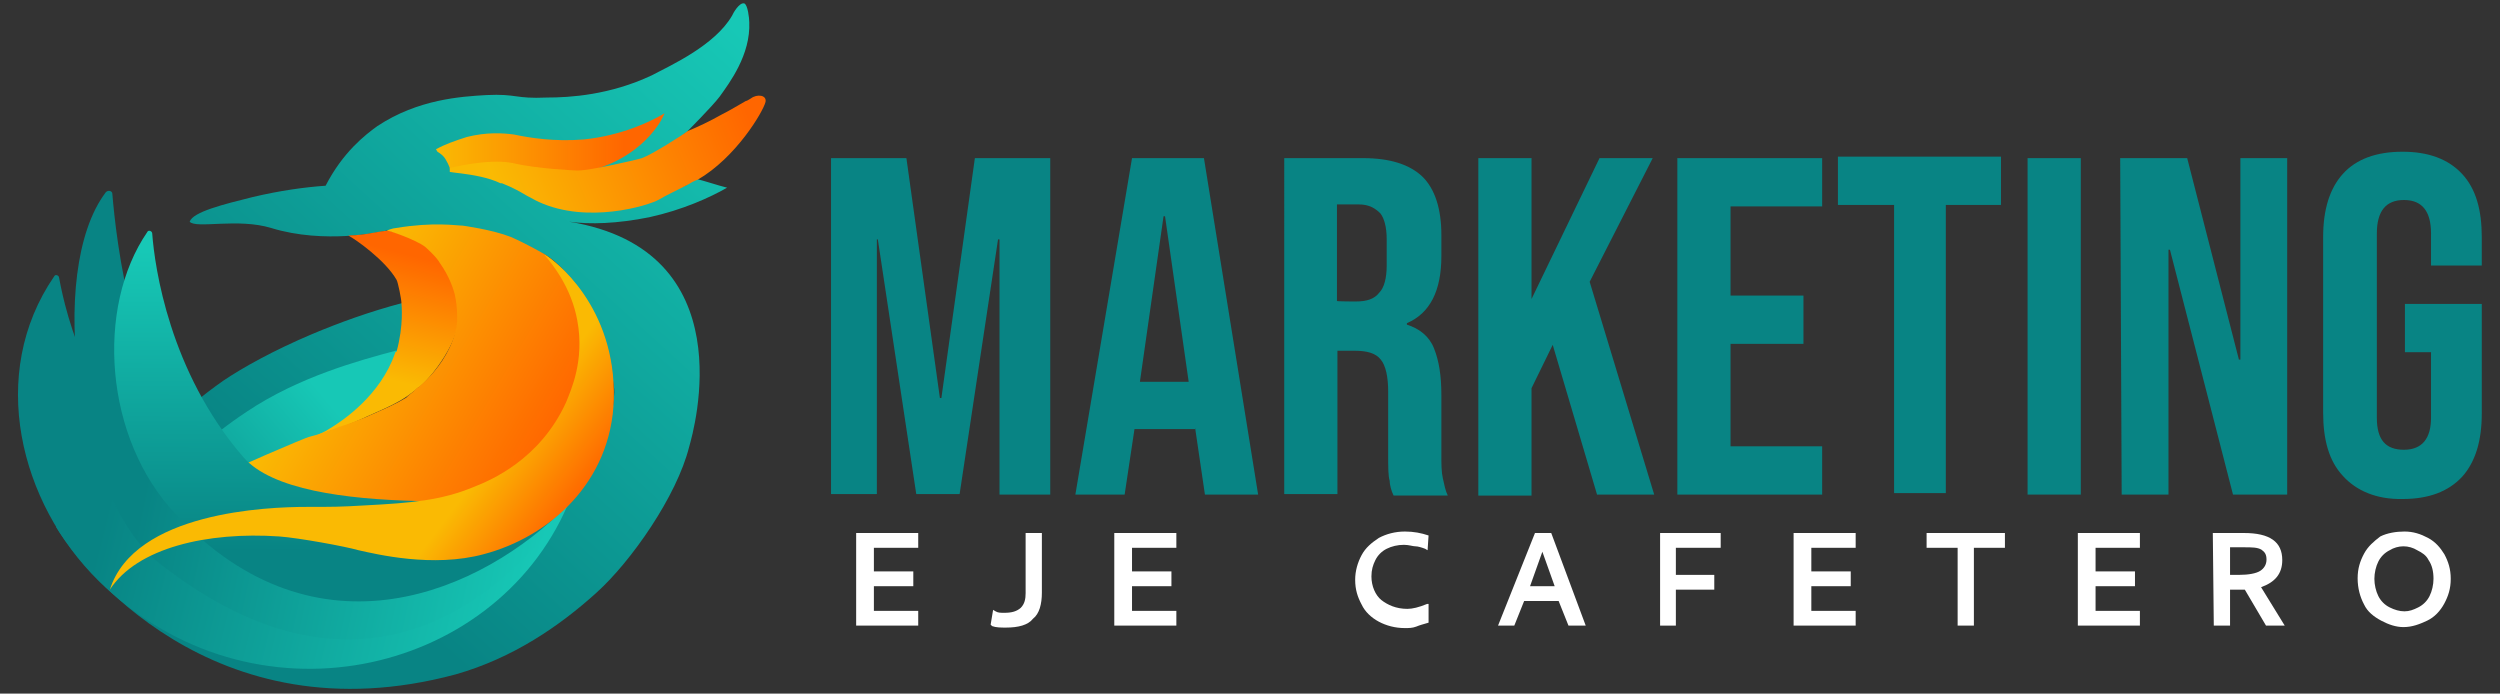 <?xml version="1.0" encoding="UTF-8"?>
<svg xmlns="http://www.w3.org/2000/svg" xmlns:xlink="http://www.w3.org/1999/xlink" version="1.1" id="Capa_1" x="0px" y="0px" viewBox="0 0 507.5 140.8" style="enable-background:new 0 0 507.5 140.8;" xml:space="preserve">
<rect x="0" y="0" width="507.5" height="140.8" fill="#333333" stroke="none"/>
<style type="text/css">
	.st0{fill:none;}
	.st1{fill:#F4C000;}
	.st2{fill:url(#SVGID_1_);}
	.st3{fill:#769416;}
	.st4{fill:url(#SVGID_00000119820152812873416010000000065044573563914127_);}
	.st5{fill:url(#SVGID_00000083078956166488611260000001560517598099421357_);}
	.st6{fill:#FFFFFF;}
	.st7{fill:url(#SVGID_00000047765358243760802750000012919702636039386044_);}
	.st8{fill:url(#SVGID_00000089564724429149122760000013975696066823804598_);}
	.st9{fill:url(#SVGID_00000002349834706729069320000001940533589431692426_);}
	.st10{fill:url(#SVGID_00000106852840357302014140000006176266388858045077_);}
	.st11{fill:url(#SVGID_00000015330139492590308360000015939785875668394683_);}
	.st12{fill:url(#SVGID_00000010286830726963664740000017960578957891171205_);}
	.st13{fill:url(#SVGID_00000064344654377079842810000015765141627815453080_);}
	.st14{fill:#088484;}
</style>
<g>
	<g>
		<path class="st0" d="M104.2,56.7c0.8,2.3,1,3.8,1,6.3c0,2,0.3,5.5-1,9.5c-1.5,5-4.5,8.3-6.5,10c-4.5,4.5-9.5,6.5-13.3,8    c-2.8,1-5.5,1.8-11.3,3c-7.8,1.8-8.8,1.5-14.1,3c-5.5,1.5-9.3,3-12.1,4c-4.5,1.8-10,4.5-16.3,8.3c2-0.8,4-1.5,6.3-2    c12.1-3,22.3-0.3,26.6,1.3c13.6,5.5,24.1,5,30.1,4.5c2.3-0.3,4.8-0.5,7.8-1.8c14.3-5,20.3-18.6,20.6-19.3c1.3-3,4-10.8,1.8-20.3    c-0.8-2.8-3.3-12.3-12.3-18.8c-6.3-4.5-12.8-5.5-17.3-6.3c1.5,0.8,2.5,1.5,3.8,2.5C99.7,50.2,102.4,52.7,104.2,56.7z"></path>
		<path class="st0" d="M80.3,46.6c1.3-0.3,2.3-0.3,3.3-0.5C82.6,46.1,81.3,46.4,80.3,46.6z"></path>
		<path class="st0" d="M92.9,65.2V65C92.9,65,92.9,65,92.9,65.2z"></path>
		<path class="st0" d="M86.9,50.9C86.9,50.7,86.9,50.7,86.9,50.9C86.9,50.7,86.9,50.7,86.9,50.9z"></path>
		<path class="st0" d="M24.3,112.4c1.8-1,4-2.3,6.3-3.3c-1.8,0.8-3.5,1.5-5.5,2.8C24.9,112.2,24.6,112.2,24.3,112.4z"></path>
		<path class="st0" d="M80.6,47.4L80.6,47.4L80.6,47.4z"></path>
		<path class="st0" d="M92.4,59.7L92.4,59.7c0.5,2,0.5,3.8,0.5,5c0-0.3,0-0.3,0-0.5C92.9,62.7,92.9,61.2,92.4,59.7z"></path>
		<path class="st0" d="M86.6,50.4c-2-1.5-4-2.5-5.5-3C82.6,47.9,84.6,48.9,86.6,50.4z"></path>
		<path class="st0" d="M93.9,35.3c2.3,0.3,5,0.8,8,2C99.4,36.1,96.2,35.6,93.9,35.3z"></path>
		<path class="st0" d="M91.6,35.1v-0.8h-0.3C91.6,34.8,91.6,35.1,91.6,35.1z"></path>
		<path class="st0" d="M88.1,30.1c0.3,0,0.3,0.3,0.5,0.3l-0.3-0.5C88.4,30.1,88.4,30.1,88.1,30.1z"></path>
		<path class="st0" d="M91.6,35.1c0.3,0,0.5,0,0.8,0C92.1,35.1,91.6,35.1,91.6,35.1z"></path>
		<path class="st1" d="M21.3,114.4L21.3,114.4c0,0,1-0.8,3-2C23.3,113.2,22.3,113.7,21.3,114.4L21.3,114.4z"></path>
		<path class="st1" d="M30.9,109.2L30.9,109.2C30.9,109.2,30.6,109.2,30.9,109.2C30.6,109.2,30.9,109.2,30.9,109.2z"></path>
		
			<linearGradient id="SVGID_1_" gradientUnits="userSpaceOnUse" x1="149.703" y1="789.845" x2="41.132" y2="909.196" gradientTransform="matrix(1 0 0 1 0 -783.89)">
			<stop offset="0" style="stop-color:#17C8B6"></stop>
			<stop offset="0.827" style="stop-color:#088484"></stop>
		</linearGradient>
		<path class="st2" d="M131.8,44.1c6.8-1.5,12.3-4,15.8-6c-2-0.5-4.3-1.3-6.3-1.8c-0.8,0.3-1.3,0.8-2,1.3    c-6.3,3.3-4.5-14.6-4.8-14.3c-1,1.8-2.8,4.5-5.8,6.8c-4.5,3.5-9.3,4.5-11.6,4.8h0.3h0.3c1.3,0,4.8-0.3,9-1.3l0.8-0.3    c0.3,0,0.5-0.3,0.5-0.3c0.8-0.3,1.5-0.5,2.3-0.8c4.8-2,9-5.3,9-5.3s5.3-5.3,6.8-7.3c2-2.8,6.3-8.5,6-15.1c0-0.8-0.3-3.5-1-3.8    c-1-0.3-2.3,2-2.5,2.5c-3.5,6-12.3,10-16.3,12.1c-8.5,4-16.6,4.5-21.3,4.5c-6.5,0.3-6-0.8-12.3-0.5c-5,0.3-13.8,0.8-22.1,6.3    c-2.5,1.8-7,5.3-10.5,12.1c-4.3,0.3-9.3,1-14.8,2.3c-6,1.5-12.1,3-12.8,5c1.3,1.5,9.8-0.8,16.6,1.3c10.8,3.3,22.3,0.8,23.4,0.5    c0.3,0,26.6,0.8,33.1,5.5c9,6.5,13.3,24.6,13.1,27.4c-0.3,5.5-1.8,9.8-2.5,11.8c-0.3,0.8-6,14.3-20.6,19.3c-3,1-5.5,1.5-7.8,1.8    c-5.8,0.8-16.3,1-30.1-4.5c-4.3-1.5-14.6-4.3-26.6-1.3c-2.3,0.5-4.3,1.3-6.3,2l0,0l0,0c-2.5,1-4.5,2.3-6.3,3.3c-2,1.3-3,2-3,2l0,0    l0,0c0,0,0,0-0.3,0c4.8-7.8,13.8-20.1,29.4-30.4c11-6.8,22.6-10.3,30.1-12.3l0,0c0-0.3,0.3-0.5,0.3-0.8c0.3-1.3,0.8-3.5,1-4.8    c0-1.3,0-2.8-0.3-4.3c-6.8,1.8-12.8,4-18.3,6.3c-7.8,3.3-14.1,6.8-18.1,9.5c-8.5,6-13.8,11.6-15.3,13.1    c-5,5.5-16.1,12.3-18.6,16.6c4.5,7.5,31.6,43.2,81.1,29.9c11.6-3.3,21.1-9.8,28.6-16.6c7-6.3,16.3-19.6,18.8-29.6    c1-3.5,11.3-39.9-24.4-45.7C119.8,45.6,125.3,45.4,131.8,44.1z"></path>
		<path class="st0" d="M123.8,71.2c-0.8-2.8-3.3-12.3-12.3-18.8c-6.3-4.5-12.8-5.5-17.3-6.3c1.5,0.8,2.5,1.5,3.8,2.5    c1.5,1.3,4.3,3.8,5.8,7.8c0.8,2.3,1,3.8,1,6.3c0,2,0.3,5.5-1,9.5c-1.5,5-4.5,8.3-6.5,10c-1.8,1.8-3.5,3.3-5.5,4.3    c2.8,2.8,6,5.8,10,8.8c4-6.3,12.8-18.6,20.3-16.8c0.8,0.3,1.3,0.5,2,0.8C124.8,77.3,124.5,74.3,123.8,71.2z"></path>
		<path class="st0" d="M80.3,46.6c1.3-0.3,2.3-0.3,3.3-0.5C82.6,46.1,81.3,46.4,80.3,46.6z"></path>
		<path class="st0" d="M80.6,47.1c-0.8-0.3-1.3-0.3-1.5-0.5c0.5,0,0.8-0.3,1.3-0.3c-0.5,0-0.8,0.3-1.3,0.3l0,0c-0.3,0-0.3,0-0.5,0.3    c0.3,0,0.5,0,0.5,0C79.6,46.9,80.1,47.1,80.6,47.1z"></path>
		<path class="st0" d="M86.9,50.9c0.5,0.3,0.8,0.8,1.3,1.3c0.3,0.5,3,3.3,4.3,7.8c-0.3-0.8-1-3.5-3-6.3    C88.6,52.4,87.9,51.7,86.9,50.9z"></path>
		<path class="st0" d="M91.4,70.7c1-2.5,1.3-4.8,1.5-5.3v-0.3c-0.5,6.3-4.8,10.8-7.5,13.3l0,0C87.1,77,89.9,74.5,91.4,70.7z"></path>
		<path class="st0" d="M92.4,59.9c0.5,2,0.5,3.8,0.5,5c0-0.3,0-0.3,0-0.5C92.9,62.7,92.9,61.2,92.4,59.9z"></path>
		<path class="st0" d="M93.9,46.4c0.3,0,0.5,0,0.5,0C94.2,46.4,94.2,46.1,93.9,46.4c-1-0.3-3.3-0.5-7.3-0.5c-0.8,0-1.8,0.3-2.8,0.3    C86.6,45.9,90.1,45.9,93.9,46.4z"></path>
		<path class="st0" d="M80.6,71.5C80.3,71.5,80.3,71.5,80.6,71.5C80.3,71.5,80.3,71.5,80.6,71.5C80.3,71.5,80.6,71.5,80.6,71.5z"></path>
		<path class="st0" d="M80.8,70.2c0.3-1,0.8-2.5,0.8-4.5c-0.3,1.3-0.8,3.5-1,4.8l0,0C80.8,70.7,80.8,70.5,80.8,70.2z"></path>
		<path class="st0" d="M86.6,50.4c-2-1.5-4-2.5-5.5-3C82.6,47.9,84.6,48.9,86.6,50.4z"></path>
		<path class="st3" d="M84.4,79.3c0.3-0.3,0.8-0.5,1-0.8l0,0c-0.5,0.5-1,0.8-1.3,1C84.1,79.5,84.1,79.5,84.4,79.3z"></path>
		<path class="st3" d="M30.9,109.2L30.9,109.2C30.9,109.2,30.6,109.2,30.9,109.2C30.6,109.2,30.9,109.2,30.9,109.2z"></path>
		<path class="st3" d="M21.3,114.4L21.3,114.4L21.3,114.4c0,0,1-0.8,3-2C23.3,113.2,22.3,113.7,21.3,114.4    C21.6,114.4,21.3,114.4,21.3,114.4z"></path>
		<path class="st3" d="M24.3,112.4c1.8-1,4-2.3,6.3-3.3c-1.8,0.8-3.5,1.5-5.5,2.8C24.9,112.2,24.6,112.2,24.3,112.4z"></path>
		<g>
			
				<linearGradient id="SVGID_00000057125784773513157870000004212500726038463388_" gradientUnits="userSpaceOnUse" x1="65.325" y1="863.69" x2="19.663" y2="901.766" gradientTransform="matrix(1 0 0 1 0 -783.89)">
				<stop offset="0" style="stop-color:#17C8B6"></stop>
				<stop offset="0.827" style="stop-color:#088484"></stop>
			</linearGradient>
			<path style="fill:url(#SVGID_00000057125784773513157870000004212500726038463388_);" d="M42.4,97.9c4-2.5,22.9-9.8,23.9-10.3     c4-2,11.6-7.3,14.3-16.1v-0.3h-0.3c-7.5,2-19.6,5.3-30.1,12.3c-15.6,10.3-24.4,23.1-29.1,30.9c0,0,0,0,0.3,0     C21.8,113.7,30.1,105.1,42.4,97.9z"></path>
		</g>
		
			<linearGradient id="SVGID_00000089549756449927225960000007920130791962608052_" gradientUnits="userSpaceOnUse" x1="76.903" y1="860.369" x2="84.638" y2="830.51" gradientTransform="matrix(1 0 0 1 0 -783.89)">
			<stop offset="0" style="stop-color:#FABA03"></stop>
			<stop offset="0.827" style="stop-color:#FF6600"></stop>
		</linearGradient>
		<path style="fill:url(#SVGID_00000089549756449927225960000007920130791962608052_);" d="M92.4,58.9c-1.3-4.5-4.5-7.8-5.8-8.8    c-2-1.5-6-3-7.8-3.3c-0.3,0-2.3,0.3-3.3,0.5s-3,0.5-4.8,0.5c1.5,0.8,7.5,5,9.8,9c0.3,0.5,1,4,1,4.8c0,0.3,0.5,4.3-1,9.8l0,0    c0,0-0.3,0-0.3,0.3c-3,8.5-10.3,13.6-14.1,15.8c-1,0.5-3.5,1.8-4,1.8c0.3,0,0.3,0,0.5-0.3c1.8-0.5,3.5-1.3,6-2    c2.3-0.8,4.5-1.8,6-2.5c4.5-2,6.8-3,9.3-5c0.5-0.3,0.8-0.8,1.3-1c3-2.5,7.8-9.3,7.8-13.6C93.2,60.7,92.4,58.9,92.4,58.9z"></path>
		<path class="st6" d="M80.6,71.5"></path>
		<path class="st6" d="M92.4,59.7L92.4,59.7C92.4,59.9,92.4,59.9,92.4,59.7L92.4,59.7z"></path>
		<path class="st6" d="M81.1,47.4h-0.3C80.8,47.4,80.8,47.4,81.1,47.4z"></path>
		
			<linearGradient id="SVGID_00000085931884219606662180000010887880104612661177_" gradientUnits="userSpaceOnUse" x1="59.779" y1="863.051" x2="111.729" y2="893.857" gradientTransform="matrix(1 0 0 1 0 -783.89)">
			<stop offset="0" style="stop-color:#FABA03"></stop>
			<stop offset="0.827" style="stop-color:#FF6600"></stop>
		</linearGradient>
		<path style="fill:url(#SVGID_00000085931884219606662180000010887880104612661177_);" d="M110.2,51.4c0,0-3.5-2-6.5-3.3    c-3.8-1.5-9.8-2.3-9.8-2.3c-1.3,0-5.8-0.8-13.6,0.5c-0.5,0-1.8,0.5-1.8,0.5c0.5,0,5.8,1.8,7.8,3.3c0,0,2.3,2,3,3.3    c2,2.8,2.8,5.5,3,6.3l0,0l0,0c0.3,1.3,0.5,2.8,0.5,4.5c0,0.3,0,0.3,0,0.5l0,0v0.5c0,0.5-0.3,2.8-1.5,5.3c-1.8,3.8-4.3,6.3-6,7.8    c-0.3,0.3-0.8,0.5-1,0.8l-0.3,0.3c-0.3,0.3-1.3,1-1.5,1.3c-2.5,1.5-3.8,2-8.3,4c-2,0.8-3.8,1.5-5.5,2c-2,0.8-4,1.5-6,2    c-0.3,0-15.8,6.5-20.1,9c-12.6,7.3-20.8,15.8-21.1,16.6c0,0,0.3,0,0.3-0.3c0.8-0.5,1.8-1.3,2.8-1.8c0.3-0.3,0.5-0.5,1-0.5    c2-1.3,3.8-2,5.5-2.8l0,0c0,0,0.3,0,0.3-0.3c0,0-0.3,0-0.3,0.3c1.5-0.5,3-1.3,4.8-1.8c2.8-0.8,5.5-1.3,7.8-1.5l0,0    c4.8-0.8,12.8,0.3,20.8,2.5c3.8,1,5.3,1.8,8,2.5c3.3,0.8,15.1,4,25.4,1.3C111,108.7,124,97.9,124.5,81    C125,62.2,112.2,52.4,110.2,51.4z M43.9,105.7c1-0.3,2.3-0.8,3.5-1C45.9,105.1,44.7,105.4,43.9,105.7z"></path>
		
			<linearGradient id="SVGID_00000012446634113477188000000006363344622093150879_" gradientUnits="userSpaceOnUse" x1="935.278" y1="-466.907" x2="863.866" y2="-388.406" gradientTransform="matrix(0.477 0.879 -0.879 0.477 -747.343 -484.746)">
			<stop offset="0" style="stop-color:#17C8B6"></stop>
			<stop offset="0.827" style="stop-color:#088484"></stop>
		</linearGradient>
		<path style="fill:url(#SVGID_00000012446634113477188000000006363344622093150879_);" d="M115.2,102.6c0.3-0.5,0-1-0.5-1    c-7,0.3-59.8,9.8-75.6-0.8C18.6,86.8,13.3,63.5,12,56.4c0-0.5-0.8-0.8-1-0.3c-13.6,19.8-7,46,9,61.8    C51.2,148.6,100.2,137.3,115.2,102.6z"></path>
		
			<linearGradient id="SVGID_00000015325407694265812330000014926462999556129450_" gradientUnits="userSpaceOnUse" x1="918.614" y1="-605.212" x2="841.999" y2="-520.99" gradientTransform="matrix(0.405 0.914 -0.725 0.321 -701.494 -528.933)">
			<stop offset="0" style="stop-color:#17C8B6"></stop>
			<stop offset="0.827" style="stop-color:#088484"></stop>
		</linearGradient>
		<path style="fill:url(#SVGID_00000015325407694265812330000014926462999556129450_);" d="M115.2,102.6c0.3-0.5-34.7,9.8-35.2,9.8    c-6-0.5-23.4-2.8-35.9-15.1c-17.3-16.1-20.6-49.7-21.3-58c0-0.5-0.8-0.8-1.3-0.3c-12.3,16.1-5.8,62.3,10.8,75.3    C74.3,147.3,103.2,120,115.2,102.6z"></path>
		
			<linearGradient id="SVGID_00000143585789716480772170000005782517632144287131_" gradientUnits="userSpaceOnUse" x1="762.381" y1="-639.157" x2="835.322" y2="-619.312" gradientTransform="matrix(0.34 0.941 -0.697 0.252 -640.922 -505.186)">
			<stop offset="0" style="stop-color:#17C8B6"></stop>
			<stop offset="0.827" style="stop-color:#088484"></stop>
		</linearGradient>
		<path style="fill:url(#SVGID_00000143585789716480772170000005782517632144287131_);" d="M115.2,102.6c0.3-0.3,0.3-1-0.3-1    c-5.3-1.3-54,4.5-65.5-8.8C34.4,75.5,31.4,54.2,30.9,47.4c0-0.5-0.8-0.8-1-0.3c-10.5,15.3-8.8,41.9,5.8,57.3    C64.3,135,97.9,120.2,115.2,102.6z"></path>
		
			<linearGradient id="SVGID_00000008131441669969231450000009741964869332794295_" gradientUnits="userSpaceOnUse" x1="91.186" y1="888.293" x2="109.745" y2="902.361" gradientTransform="matrix(1 0 0 1 0 -783.89)">
			<stop offset="0" style="stop-color:#FABA03"></stop>
			<stop offset="0.827" style="stop-color:#FF6600"></stop>
		</linearGradient>
		<path style="fill:url(#SVGID_00000008131441669969231450000009741964869332794295_);" d="M110.5,51.7c2,1,14.6,10.5,14.1,29.4    c-0.5,16.8-13.1,27.9-26.4,31.4c-10.3,2.8-21.8,0-25.4-0.8c-2.8-0.8-12.1-2.5-16.1-2.8c-14.6-1-28.9,2.3-34.4,10.8    c5-15.8,32.1-16.8,39.9-16.8c5.3,0,6.8,0,11.8-0.3c9.5-0.5,15.6-1,22.3-3.8c3.3-1.3,13.3-5.5,18.6-17.1c1-2.5,3.8-8.5,2.3-16.6    C116,58.4,112.2,53.7,110.5,51.7z"></path>
		
			<linearGradient id="SVGID_00000091697112253491777010000002828146805361452204_" gradientUnits="userSpaceOnUse" x1="88.562" y1="812.954" x2="134.762" y2="812.954" gradientTransform="matrix(1 0 0 1 0 -783.89)">
			<stop offset="0" style="stop-color:#FABA03"></stop>
			<stop offset="0.827" style="stop-color:#FF6600"></stop>
		</linearGradient>
		<path style="fill:url(#SVGID_00000091697112253491777010000002828146805361452204_);" d="M104.5,33.6c5,1,12.8,1.5,12.8,1.5    c2.3-0.3,7-1.3,11.6-4.8c3.3-2.5,5.3-5.5,6-7.3c-3,1.8-8.8,4.5-16.3,5.3c-6,0.5-11-0.3-14.3-1c-2.3-0.3-5.5-0.5-9.5,0.5    c-2.5,0.8-4.5,1.5-6.3,2.5l0.3,0.5c0.5,0.3,1.3,0.8,1.8,1.8c0.5,0.8,0.8,1.8,1,2.3h0.3C91.9,34.3,99.4,32.6,104.5,33.6z"></path>
		
			<linearGradient id="SVGID_00000117657565735048738030000015495646121561756067_" gradientUnits="userSpaceOnUse" x1="102.4" y1="825.354" x2="161.212" y2="801.067" gradientTransform="matrix(1 0 0 1 0 -783.89)">
			<stop offset="0" style="stop-color:#FABA03"></stop>
			<stop offset="0.827" style="stop-color:#FF6600"></stop>
		</linearGradient>
		<path style="fill:url(#SVGID_00000117657565735048738030000015495646121561756067_);" d="M152.4,20c-0.5,0.3-0.8,0.5-1,0.5    c-1.8,1-3,1.8-5,2.8c-2.3,1.3-4.8,2.5-6.8,3.3c-1,0.8-7.3,4.8-9.3,5.5c-0.8,0.3-10.5,2.5-12.8,2.5h-0.3c-0.3,0-0.3,0-0.3,0    s-7.8-0.3-12.8-1.5c-5-1-12.8,1-12.8,1v0.8c0,0,2,0.3,2.3,0.3c2.3,0.3,5.5,0.8,8,2c0,0,0,0,0.3,0c2.5,1,3.8,1.8,5,2.5    c1,0.5,1.8,1,2.5,1.3c9.8,4.5,22.1,0.8,24.4-0.5c1.3-0.8,3.5-1.8,5.8-3c0.5-0.3,1.3-0.8,2-1c7.8-4.5,13.3-13.8,13.8-15.8    C155.7,19.3,153.7,19,152.4,20z"></path>
	</g>
	<g>
		<path class="st14" d="M168.7,32.1h15.3l6.8,48.7h0.3l6.8-48.7h15.3v68.3h-10.3V48.6h-0.3l-7.8,51.7h-8.8l-7.8-51.7H178v51.7h-9.3    C168.7,100.4,168.7,32.1,168.7,32.1z"></path>
		<path class="st14" d="M229.8,32.1h14.6l11,68.3h-10.8l-2-13.6v0.3h-12.3l-2,13.3h-10L229.8,32.1z M241.3,77.5l-4.8-33.6h-0.3    l-4.8,33.6H241.3z"></path>
		<path class="st14" d="M260.6,32.1h16.1c5.5,0,9.5,1.3,12.1,3.8c2.5,2.5,3.8,6.5,3.8,11.8v4.3c0,7-2.3,11.6-7,13.6v0.3    c2.5,0.8,4.5,2.3,5.5,4.8c1,2.5,1.5,5.5,1.5,9.5v12.1c0,2,0,3.5,0.3,4.8s0.5,2.5,1,3.5h-11c-0.5-1-0.8-2.3-0.8-3    c-0.3-1-0.3-2.8-0.3-5.3V79.5c0-3-0.5-5.3-1.5-6.5c-1-1.3-2.8-1.8-5.3-1.8h-3.5v29.1h-10.8V32.1z M275.2,61.2    c2.3,0,3.8-0.5,4.8-1.8c1-1,1.5-3,1.5-5.5v-5.3c0-2.5-0.5-4.3-1.3-5.3c-1-1-2.3-1.8-4.3-1.8h-4.5v19.6    C271.4,61.2,275.2,61.2,275.2,61.2z"></path>
		<path class="st14" d="M300.1,32.1h10.8v28.6l13.8-28.6h10.8l-12.8,25.1l13.1,43.2h-11.6l-9-30.4l-4.3,8.8v21.8h-10.8V32.1z"></path>
		<path class="st14" d="M340.5,32.1h29.4v9.8h-18.6v18.1h14.8v9.8h-14.8v20.8h18.6v9.8h-29.4V32.1z"></path>
		<path class="st14" d="M384.4,41.6h-11.3v-9.8h33.1v9.8H395v58.5h-10.5V41.6z"></path>
		<path class="st14" d="M411.6,32.1h10.8v68.3h-10.8V32.1z"></path>
		<path class="st14" d="M430.4,32.1h13.6L454.5,73h0.3V32.1h9.5v68.3h-11l-12.8-49.7h-0.3v49.7h-9.5L430.4,32.1L430.4,32.1z"></path>
		<path class="st14" d="M475.6,96.6c-2.8-3-4-7.3-4-12.8V48.1c0-5.5,1.3-9.8,4-12.8s6.8-4.5,12.1-4.5c5.3,0,9.3,1.5,12.1,4.5    c2.8,3,4,7.3,4,12.8v5.8h-10.3v-6.5c0-4.5-1.8-6.8-5.5-6.8s-5.5,2.3-5.5,6.8v37.4c0,4.5,1.8,6.5,5.5,6.5s5.5-2.3,5.5-6.5V71.5    h-5.3v-9.8h15.6v22.3c0,5.5-1.3,9.8-4,12.8c-2.8,3-6.8,4.5-12.1,4.5C482.4,101.4,478.3,99.6,475.6,96.6z"></path>
	</g>
	<g>
		<g>
			<path class="st6" d="M173.8,127v-18.8h12.6v3h-9v4.8h8v3h-8v5h9v3C186.3,127,173.8,127,173.8,127z"></path>
			<path class="st6" d="M208.2,108.2h3.3v12.1c0,2.3-0.5,4.3-1.8,5.3c-1,1.3-3,1.8-5.5,1.8c-1,0-2,0-2.8-0.3l-0.3-0.3l0.5-3l0.5,0.3     c0.5,0.3,1,0.3,1.8,0.3c1.5,0,2.5-0.3,3.3-1c0.8-0.8,1-1.8,1-3C208.2,120.2,208.2,108.2,208.2,108.2z"></path>
			<path class="st6" d="M226.2,127v-18.8h12.6v3h-9v4.8h8v3h-8v5h9v3C238.8,127,226.2,127,226.2,127z"></path>
			<path class="st6" d="M289.8,111.7l-0.5-0.3c-0.8-0.3-1.5-0.5-2-0.5c-0.5,0-1.3-0.3-2.3-0.3c-1.3,0-2.5,0.3-3.5,0.8     c-1,0.5-1.8,1.3-2.3,2.3c-0.5,1-0.8,2-0.8,3.3c0,2,0.8,3.8,2,4.8c1.3,1,3,1.8,5.3,1.8c1,0,2.3-0.3,4-1h0.3v3.8     c-1,0.3-1.8,0.5-2.5,0.8c-0.8,0.3-1.5,0.3-2.3,0.3c-2,0-3.8-0.5-5.3-1.3c-1.5-0.8-2.8-2-3.5-3.5c-0.8-1.5-1.3-3-1.3-5     c0-1.8,0.5-3.5,1.3-5s2-2.5,3.5-3.5c1.5-0.8,3.3-1.3,5.3-1.3c1.8,0,3.3,0.3,4.8,0.8L289.8,111.7L289.8,111.7z"></path>
			<path class="st6" d="M311.6,108.2h3.3l7,18.8h-3.5l-2-5h-7l-2,5h-3.3L311.6,108.2z M315.6,119l-2.5-7l-2.5,7H315.6z"></path>
			<path class="st6" d="M340.2,111.2v5.5h7.8v3h-7.8v7.3H337v-18.8h12.3v3H340.2z"></path>
			<path class="st6" d="M364.1,127v-18.8h12.6v3h-9v4.8h8v3h-8v5h9v3C376.6,127,364.1,127,364.1,127z"></path>
			<path class="st6" d="M391.2,108.2H407v3h-6.3V127h-3.3v-15.8h-6.3V108.2z"></path>
			<path class="st6" d="M421.8,127v-18.8h12.6v3h-9v4.8h8v3h-8v5h9v3C434.4,127,421.8,127,421.8,127z"></path>
			<path class="st6" d="M449.2,108.2h6.3c5.3,0,7.8,1.8,7.8,5.5c0,2.8-1.5,4.5-4.3,5.5l4.8,7.8H460l-4.3-7.3c0,0-0.5,0-1.5,0h-1.5     v7.3h-3.3L449.2,108.2L449.2,108.2z M452.7,111.2v5.5c0.5,0,1.3,0,1.8,0c2,0,3.5-0.3,4.3-0.8c0.8-0.5,1.3-1.3,1.3-2.3     s-0.3-1.5-1-2c-0.8-0.5-2-0.5-3.5-0.5H452.7z"></path>
			<path class="st6" d="M488.1,107.9c1.8,0,3.3,0.5,4.8,1.3c1.5,0.8,2.5,2,3.3,3.3c0.8,1.5,1.3,3,1.3,5c0,2-0.5,3.5-1.3,5     c-0.8,1.5-2,2.8-3.5,3.5s-3,1.3-4.8,1.3c-1.5,0-3-0.5-4.5-1.3c-1.5-0.8-2.8-1.8-3.5-3.3c-0.8-1.5-1.3-3.3-1.3-5.3     c0-2,0.5-3.5,1.3-5s2-2.5,3.3-3.5C484.6,108.2,486.4,107.9,488.1,107.9z M487.9,110.9c-1,0-2,0.3-2.8,0.8c-1,0.5-1.8,1.3-2.3,2.3     s-0.8,2.3-0.8,3.5s0.3,2.5,0.8,3.5s1.3,1.8,2.3,2.3c1,0.5,2,0.8,3,0.8s1.8-0.3,2.8-0.8c1-0.5,1.8-1.3,2.3-2.3s0.8-2.3,0.8-3.5     c0-1.5-0.3-2.8-1-3.8c-0.5-1-1.3-1.5-2.3-2C489.9,111.2,488.9,110.9,487.9,110.9z"></path>
		</g>
	</g>
</g>
</svg>
